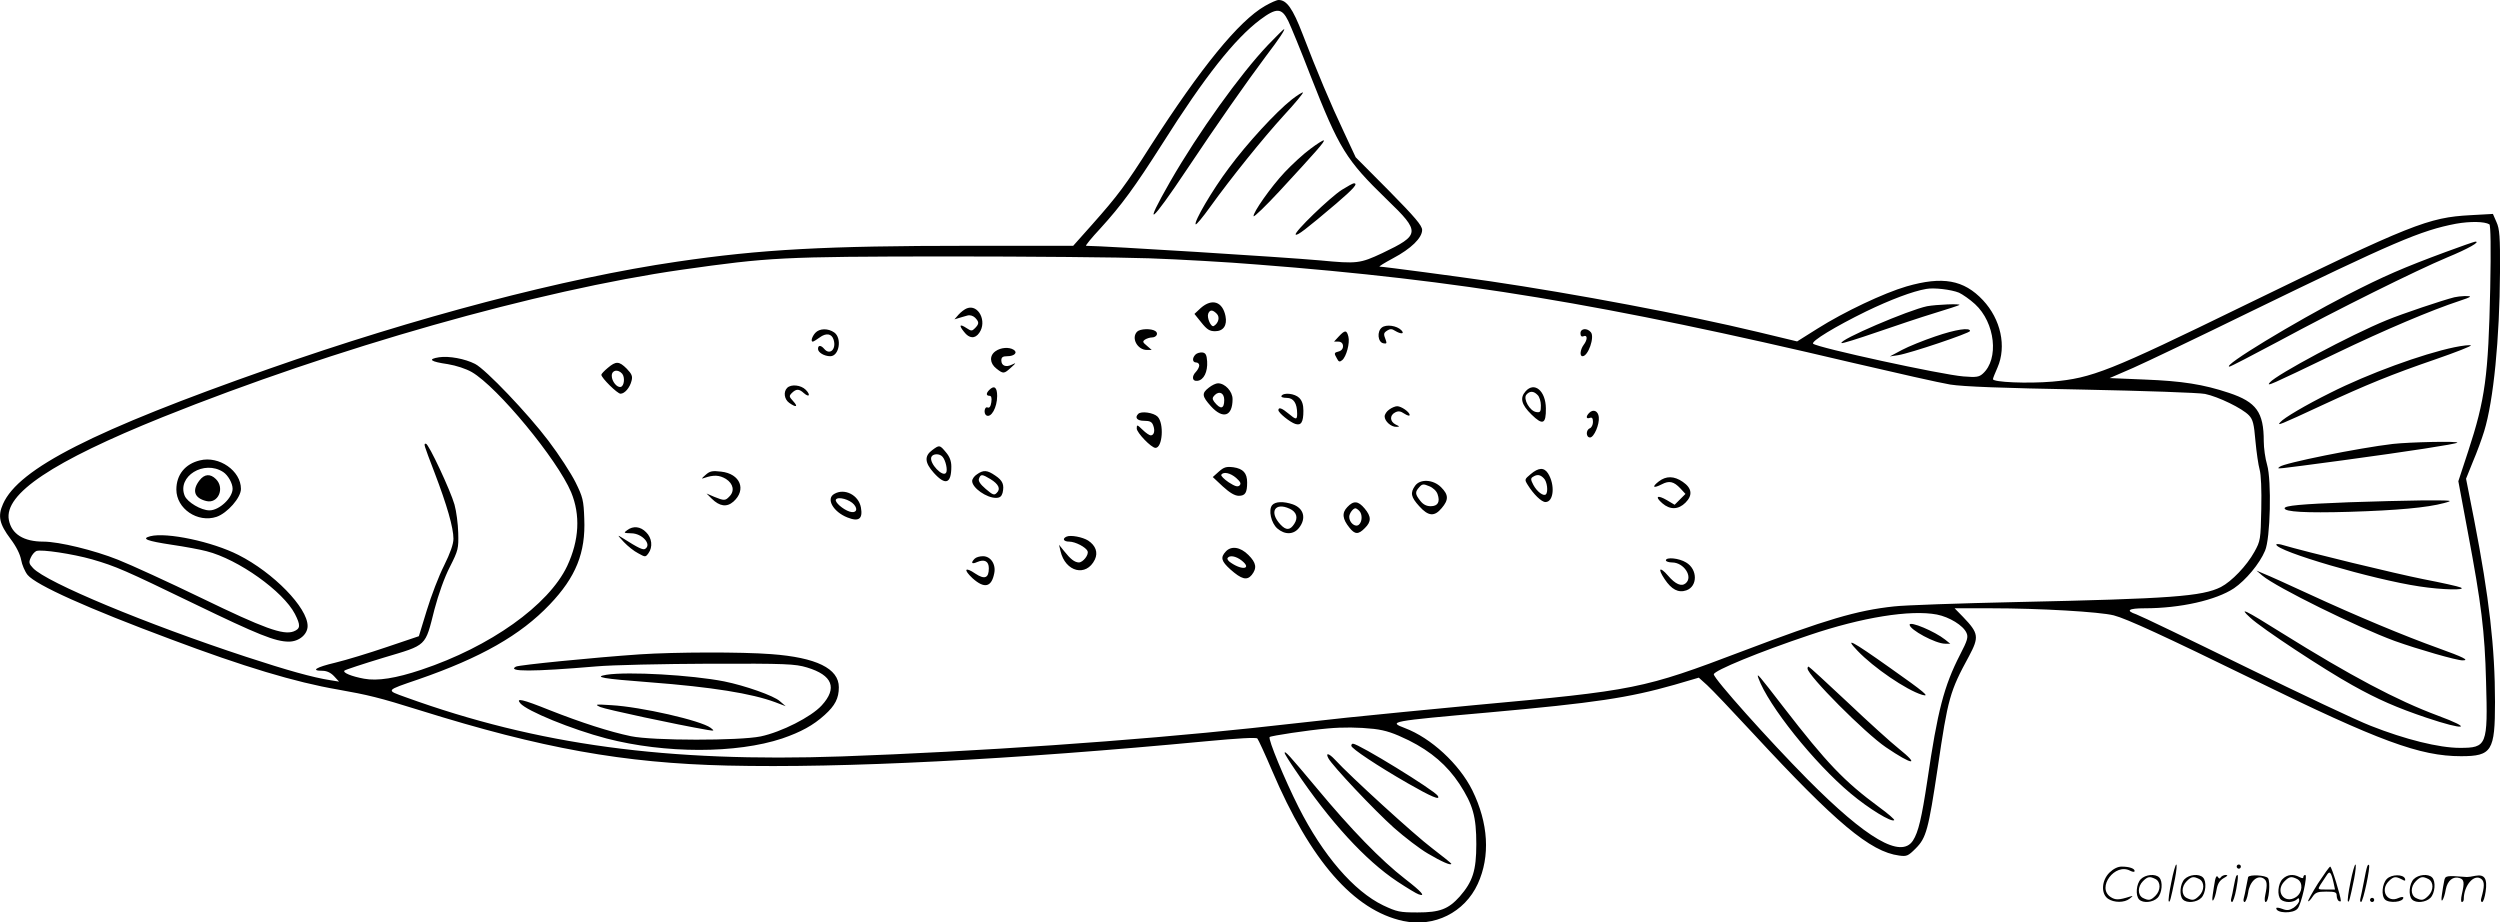 <svg version="1.0" xmlns="http://www.w3.org/2000/svg"
  viewBox="0 0 1200.052 442.815"
 preserveAspectRatio="xMidYMid meet">
<g transform="translate(-0.343,442.991) scale(0.1,-0.1)"
fill="#000000" stroke="none">
<path d="M6075 4401 c-125 -72 -306 -294 -549 -672 -120 -189 -156 -237 -281
-378 l-90 -101 -500 0 c-690 0 -999 -17 -1400 -76 -542 -79 -1256 -267 -1959
-514 -843 -296 -1203 -479 -1278 -649 -26 -58 -18 -96 36 -168 28 -37 46 -74
51 -101 4 -23 18 -56 31 -72 41 -49 288 -160 688 -309 348 -131 597 -206 801
-241 146 -26 197 -38 395 -100 586 -183 975 -253 1475 -265 559 -13 1362 28
2302 117 149 14 236 19 242 13 5 -6 37 -75 71 -155 184 -432 392 -670 629
-721 149 -32 295 41 358 178 61 133 51 292 -26 449 -63 127 -199 252 -324 299
-82 31 -71 33 403 75 511 46 670 70 892 133 l116 34 40 -36 c22 -20 121 -124
220 -231 397 -429 563 -569 702 -587 36 -5 43 -2 79 34 51 51 61 89 106 388
49 334 58 366 150 535 49 92 47 110 -28 188 l-41 42 174 0 c235 0 523 -17 590
-34 62 -16 242 -99 674 -310 600 -294 796 -366 993 -366 148 0 163 25 163 260
0 259 -28 503 -100 874 l-39 198 33 82 c19 44 43 110 54 146 45 147 74 443 76
765 1 170 -2 206 -17 239 l-17 39 -108 -6 c-202 -11 -281 -42 -1087 -434 -648
-316 -729 -348 -920 -365 -119 -10 -285 -3 -285 12 0 4 10 29 22 56 44 101 16
231 -70 323 -92 98 -194 116 -367 66 -109 -32 -298 -121 -428 -203 l-97 -61
-187 45 c-349 84 -881 184 -1288 244 -144 21 -510 70 -529 70 -6 0 23 18 64
40 87 46 140 98 140 136 0 21 -34 61 -159 188 l-160 161 -56 120 c-64 135
-130 292 -199 472 -47 122 -76 163 -115 163 -9 0 -38 -13 -66 -29z m112 -71
c12 -25 61 -143 107 -263 138 -352 170 -404 368 -596 161 -155 159 -169 -23
-256 -107 -50 -121 -52 -299 -35 -180 16 -1027 69 -1123 70 -5 0 26 38 68 83
102 112 165 198 298 407 204 323 347 503 469 595 79 59 104 58 135 -5z m5766
-977 c6 -4 8 -112 4 -307 -9 -422 -24 -533 -106 -783 l-47 -143 46 -247 c64
-340 81 -474 87 -714 9 -308 4 -319 -126 -319 -99 0 -261 40 -428 106 -65 25
-336 153 -603 284 -267 131 -502 244 -522 251 -53 18 -38 29 40 29 172 0 343
39 429 96 57 39 123 118 149 180 26 58 32 338 10 413 -9 30 -16 81 -16 113 0
139 -35 188 -167 232 -123 41 -225 57 -405 64 l-168 7 113 49 c61 27 315 148
562 269 687 334 819 391 988 423 68 12 137 11 160 -3z m-6433 -163 c141 -5
375 -18 520 -30 972 -75 1660 -189 2854 -471 210 -49 422 -97 471 -105 63 -10
249 -17 630 -24 297 -6 564 -15 593 -21 63 -13 179 -69 211 -103 19 -20 24
-41 31 -123 5 -54 14 -116 20 -137 7 -24 10 -96 8 -190 -3 -146 -4 -153 -33
-205 -37 -67 -109 -142 -161 -169 -90 -45 -238 -56 -979 -72 -275 -6 -540 -15
-590 -21 -178 -19 -327 -63 -725 -214 -482 -183 -515 -189 -1290 -260 -212
-20 -487 -47 -612 -60 -126 -14 -330 -36 -455 -50 -570 -61 -1322 -113 -1968
-136 -839 -29 -1461 55 -2094 284 -97 35 -99 31 61 86 300 104 490 212 630
359 126 132 173 249 166 412 -3 89 -7 104 -42 175 -21 42 -79 132 -130 199
-98 130 -301 343 -352 369 -49 25 -125 39 -173 32 -57 -9 -42 -21 42 -33 41
-7 87 -22 115 -38 124 -72 411 -420 477 -577 45 -109 39 -230 -19 -354 -89
-188 -370 -388 -700 -498 -122 -41 -211 -55 -275 -43 -60 11 -104 29 -94 39 4
4 89 32 188 62 211 63 198 51 244 232 19 72 48 154 74 204 40 79 42 88 40 163
-1 43 -9 104 -18 136 -19 67 -124 292 -137 292 -12 0 -12 1 41 -138 60 -157
91 -265 91 -318 0 -26 -15 -68 -45 -129 -25 -49 -62 -146 -83 -215 l-38 -124
-154 -52 c-85 -29 -197 -63 -247 -75 -93 -22 -120 -39 -62 -39 21 0 40 -9 56
-26 l24 -26 -43 7 c-83 13 -205 47 -403 112 -478 157 -959 357 -1023 426 -20
21 -21 28 -11 50 6 14 18 28 27 32 24 9 175 -14 267 -40 117 -34 157 -52 490
-213 308 -149 390 -182 455 -182 49 0 90 35 90 75 0 88 -164 256 -332 341
-126 64 -344 110 -423 90 -46 -12 -16 -23 103 -41 62 -9 137 -23 167 -31 153
-39 368 -193 424 -301 28 -55 27 -71 -6 -84 -50 -19 -143 15 -442 160 -157 76
-338 159 -401 184 -115 46 -284 87 -358 87 -95 0 -153 36 -166 104 -24 125
210 281 739 494 827 332 1804 609 2490 707 423 60 480 63 1265 64 399 0 840
-4 980 -9z m3887 -165 c17 -8 52 -32 77 -55 97 -89 116 -264 37 -334 -18 -16
-31 -18 -93 -13 -103 8 -701 138 -721 157 -12 11 107 83 254 155 116 56 224
97 289 108 36 7 120 -3 157 -18z m-106 -1545 c60 -12 126 -52 142 -88 9 -20 5
-36 -31 -105 -77 -150 -108 -269 -157 -604 -27 -179 -43 -248 -69 -288 -57
-88 -222 8 -506 294 -187 189 -450 483 -450 504 0 18 222 109 458 188 254 86
486 123 613 99z m-2702 -549 c57 -7 95 -20 167 -55 108 -54 184 -120 243 -209
65 -100 81 -157 81 -289 0 -127 -17 -180 -80 -252 -54 -60 -95 -76 -202 -76
-86 0 -99 3 -165 34 -141 68 -289 240 -406 471 -67 133 -148 328 -139 337 6 6
185 33 277 41 76 7 150 6 224 -2z M6089 4213 c-132 -139 -333 -419 -468 -654
-134 -234 -96 -206 82 61 140 210 287 420 377 540 65 85 94 130 87 130 -2 0
-38 -35 -78 -77z M6204 3952 c-76 -60 -215 -211 -302 -329 -79 -105 -169 -259
-159 -270 3 -3 34 34 69 83 100 139 252 328 355 441 53 57 93 106 91 109 -3 2
-27 -13 -54 -34z M6293 3715 c-34 -25 -88 -75 -122 -111 -67 -71 -155 -197
-150 -212 2 -5 58 49 124 120 179 194 218 238 213 244 -3 2 -32 -16 -65 -41z
M6445 3519 c-58 -37 -232 -205 -222 -215 7 -7 49 25 195 149 84 72 106 97 84
97 -4 0 -30 -14 -57 -31z M11745 3221 c-205 -76 -298 -116 -475 -207 -254
-131 -602 -342 -565 -344 6 0 111 55 235 121 287 155 662 341 810 403 102 42
163 77 135 76 -6 -1 -68 -22 -140 -49z M11785 3003 c-56 -14 -250 -79 -325
-110 -172 -70 -529 -261 -561 -299 -17 -21 -6 -16 316 139 239 115 462 209
593 252 28 9 52 18 52 21 0 5 -49 3 -75 -3z M11785 2763 c-153 -32 -414 -127
-596 -219 -117 -58 -224 -121 -240 -141 -16 -18 -9 -16 206 84 205 95 329 146
539 218 98 34 175 64 170 67 -5 3 -40 -1 -79 -9z M11490 2299 c-162 -19 -526
-92 -544 -110 -13 -12 -38 -14 301 31 324 44 544 78 552 85 7 8 -228 3 -309
-6z M11280 2019 c-231 -9 -310 -16 -310 -29 0 -17 99 -23 310 -17 229 7 374
20 455 42 48 13 43 13 -100 13 -82 -1 -242 -5 -355 -9z M10930 1816 c0 -32
465 -168 687 -201 109 -17 231 -19 198 -5 -11 5 -92 23 -180 40 -126 25 -557
129 -682 166 -13 3 -23 3 -23 0z M10863 1667 c68 -57 456 -248 636 -314 112
-40 296 -93 325 -93 35 0 5 15 -117 59 -159 57 -392 154 -617 258 -102 47
-201 92 -220 99 l-35 15 28 -24z M10805 1465 c54 -51 355 -249 490 -324 123
-69 216 -109 355 -156 187 -63 231 -55 55 10 -196 73 -417 190 -749 397 -177
111 -210 127 -151 73z M5768 2952 l-31 -29 33 -41 c27 -34 40 -42 66 -42 40 0
59 28 50 73 -14 69 -64 86 -118 39z m76 -28 c16 -16 9 -45 -14 -59 -13 -8 -34
39 -27 59 8 20 21 20 41 0z M4645 2950 c-11 -4 -29 -18 -40 -30 l-20 -23 20 6
c11 3 29 9 41 12 13 4 27 0 38 -10 20 -21 20 -29 0 -50 -15 -15 -18 -15 -41 0
-33 22 -38 14 -12 -18 25 -33 53 -34 73 -5 39 55 -4 139 -59 118z M6637 2858
c-25 -19 -20 -71 7 -76 15 -3 17 0 12 14 -12 31 -12 35 6 47 14 9 23 9 38 -1
28 -17 48 -16 30 3 -22 22 -72 29 -93 13z M3917 2832 c-16 -18 -23 -42 -12
-42 3 0 18 9 33 20 31 23 58 19 67 -11 14 -45 -18 -76 -45 -44 -16 19 -30 19
-30 0 0 -17 30 -35 59 -35 43 0 57 87 19 114 -30 21 -71 20 -91 -2z M5462
2838 c-30 -30 1 -88 47 -88 l23 0 -23 20 c-21 17 -22 21 -9 30 8 5 23 10 32
10 23 0 34 20 17 31 -20 13 -73 11 -87 -3z M7590 2830 c0 -13 5 -18 15 -14 19
8 20 -16 0 -42 -16 -22 -20 -54 -5 -54 27 0 59 92 40 115 -18 22 -50 19 -50
-5z M6430 2815 l-23 -25 21 0 c29 0 30 -40 2 -47 -23 -6 -24 -8 -9 -34 8 -16
13 -18 25 -8 20 16 38 83 30 113 -8 32 -16 33 -46 1z M4782 2744 c-30 -21 -28
-58 4 -83 34 -27 37 -26 71 5 25 22 25 24 5 14 -30 -15 -52 -6 -52 20 0 15 7
20 29 20 34 0 51 18 30 31 -22 14 -62 11 -87 -7z M5742 2728 c-17 -17 -15 -38
3 -38 8 0 15 -6 15 -14 0 -8 -7 -21 -15 -30 -23 -23 -19 -48 7 -44 30 4 49 43
46 93 -2 31 -7 41 -23 43 -11 1 -26 -3 -33 -10z M2921 2664 c-17 -14 -31 -29
-31 -33 0 -15 77 -91 92 -91 20 0 45 29 53 62 6 22 1 33 -23 58 -37 37 -52 37
-91 4z m69 -28 c14 -17 10 -58 -6 -63 -18 -6 -44 26 -44 53 0 28 30 33 50 10z
M5806 2569 c-35 -27 -33 -41 10 -89 58 -64 104 -49 104 34 0 37 -36 76 -70 76
-10 0 -29 -9 -44 -21z m74 -59 c0 -44 -18 -47 -48 -9 -10 14 -10 20 3 33 22
21 45 9 45 -24z M3782 2568 c-19 -19 -14 -55 10 -72 34 -24 44 -19 19 8 -20
22 -21 25 -6 40 21 20 34 20 57 -1 26 -23 34 -9 9 16 -23 23 -70 28 -89 9z
M4752 2558 c-16 -16 -15 -28 1 -28 9 0 12 -10 9 -31 -3 -20 -9 -29 -18 -25
-15 6 -20 -29 -6 -38 23 -14 52 38 52 93 0 42 -14 53 -38 29z M7327 2552 c-29
-32 -21 -64 28 -112 54 -53 70 -46 69 30 -1 84 -55 129 -97 82z m57 -18 c9 -8
16 -31 16 -50 0 -31 -3 -35 -22 -32 -31 4 -64 63 -48 83 16 19 35 19 54 -1z
M6155 2530 c-4 -6 7 -10 25 -10 33 0 50 -26 50 -76 0 -30 -5 -30 -42 1 -31 26
-48 32 -48 16 0 -13 56 -58 81 -66 28 -9 39 8 39 63 0 29 -6 48 -20 62 -21 21
-74 27 -85 10z M6672 2464 c-12 -8 -22 -23 -22 -33 0 -23 31 -51 56 -50 17 0
17 2 -3 11 -28 14 -30 44 -3 58 15 8 26 7 45 -6 14 -9 25 -12 25 -6 0 14 -40
42 -60 42 -9 0 -26 -7 -38 -16z M7632 2448 c-17 -17 -15 -31 3 -24 11 4 15 -2
15 -20 0 -13 -7 -27 -15 -30 -20 -8 -19 -44 1 -44 19 0 46 63 42 98 -3 29 -26
40 -46 20z M5467 2443 c-18 -18 -5 -33 28 -33 28 0 38 -5 44 -22 10 -26 4 -48
-12 -48 -6 0 -24 12 -39 27 -26 25 -28 26 -28 6 0 -20 70 -93 90 -93 34 0 42
118 10 150 -19 19 -79 28 -93 13z M4478 2269 c-38 -28 -36 -60 8 -109 56 -62
84 -52 84 30 0 27 -8 48 -26 69 -30 36 -31 36 -66 10z m50 -32 c15 -17 25 -64
17 -76 -15 -25 -82 45 -71 75 7 17 40 18 54 1z M963 2220 c-71 -17 -113 -69
-113 -140 0 -92 102 -161 193 -131 52 18 117 92 117 134 0 87 -105 160 -197
137z m112 -56 c23 -15 45 -54 45 -80 0 -44 -64 -104 -111 -104 -40 0 -106 39
-119 70 -38 93 93 174 185 114z M961 2124 c-37 -48 -25 -85 32 -99 57 -15 91
61 47 105 -27 27 -55 25 -79 -6z M5854 2166 l-29 -26 48 -45 c34 -31 58 -45
77 -45 31 0 40 15 40 64 0 45 -19 66 -66 73 -34 4 -45 1 -70 -21z m83 -30 c21
-19 25 -27 17 -36 -9 -9 -22 -5 -53 15 -22 15 -38 31 -35 36 10 16 43 9 71
-15z M7351 2154 c-30 -25 -30 -26 -14 -52 28 -45 66 -82 85 -82 40 0 47 83 12
138 -19 29 -45 28 -83 -4z m63 -20 c16 -15 22 -65 10 -77 -11 -11 -43 13 -60
45 -13 25 -14 32 -2 39 20 13 35 11 52 -7z M3390 2150 c-21 -18 -21 -20 -5
-14 44 15 71 14 103 -5 36 -23 43 -59 16 -85 -19 -20 -25 -20 -72 -1 l-37 16
25 -25 c38 -37 72 -42 104 -14 64 57 33 134 -59 144 -42 5 -54 3 -75 -16z
M4693 2153 c-13 -8 -23 -23 -23 -32 0 -33 69 -81 114 -81 19 0 27 7 32 24 9
39 1 59 -35 83 -39 27 -57 28 -88 6z m65 -23 c39 -24 50 -47 30 -66 -12 -13
-19 -10 -53 19 -27 23 -37 39 -32 50 8 22 15 21 55 -3z M7966 2119 c-35 -27
-27 -35 14 -14 36 19 58 14 90 -20 l24 -26 -26 -26 -26 -26 -37 22 c-46 27
-60 18 -22 -15 37 -32 77 -31 111 3 36 36 31 70 -13 100 -42 29 -80 29 -115 2z
M6796 2098 c-24 -34 -20 -54 20 -98 44 -49 73 -51 108 -9 34 40 33 64 -3 100
-38 38 -101 41 -125 7z m108 -40 c13 -37 2 -58 -33 -58 -20 0 -36 8 -50 26
-25 32 -26 42 -5 65 14 16 20 17 48 5 18 -7 35 -23 40 -38z M4008 2059 c-41
-23 -5 -86 63 -113 55 -22 75 -7 65 48 -11 60 -79 94 -128 65z m95 -51 c21
-25 9 -43 -21 -34 -32 10 -73 46 -66 58 10 16 67 0 87 -24z M6110 2005 c-19
-23 -5 -86 25 -112 36 -31 78 -30 104 3 36 46 23 94 -30 113 -44 15 -84 14
-99 -4z m84 -17 c33 -15 42 -43 22 -73 -20 -31 -39 -32 -66 -3 -56 60 -27 109
44 76z M6471 1996 c-27 -28 -24 -57 10 -99 26 -33 43 -34 74 -2 32 31 31 56
-1 94 -31 37 -53 39 -83 7z m57 -18 c16 -16 15 -53 -2 -67 -17 -14 -46 10 -46
38 0 16 18 41 30 41 3 0 11 -5 18 -12z M3014 1885 c-18 -13 -17 -14 19 -15 53
0 101 -54 67 -75 -10 -6 -32 4 -106 51 -29 18 -29 18 4 -18 19 -20 49 -44 69
-54 34 -19 35 -19 49 0 22 30 17 74 -11 101 -27 28 -62 32 -91 10z M5123 1854
c-22 -10 -14 -24 13 -24 29 0 81 -27 88 -46 7 -17 -22 -54 -42 -54 -21 1 -40
16 -71 55 l-24 30 7 -30 c23 -101 124 -126 165 -41 16 34 4 67 -32 91 -27 17
-84 28 -104 19z M5887 1782 c-26 -28 -21 -46 22 -85 54 -48 80 -55 103 -27 26
33 22 58 -16 96 -39 39 -83 45 -109 16z m77 -43 c49 -39 5 -49 -51 -11 -13 8
-20 18 -17 23 9 15 40 10 68 -12z M4682 1748 c-20 -20 -14 -28 12 -16 35 15
56 4 56 -30 0 -47 -20 -55 -64 -26 -51 35 -60 21 -14 -22 57 -51 91 -43 104
24 9 43 -17 82 -54 82 -16 0 -33 -5 -40 -12z M8000 1740 c0 -5 14 -10 30 -10
56 0 102 -69 65 -100 -20 -17 -49 -5 -85 37 -40 46 -51 35 -16 -17 33 -50 66
-67 104 -54 55 19 55 101 -1 134 -34 21 -97 27 -97 10z M3076 1289 c-220 -15
-581 -51 -596 -59 -45 -25 79 -25 385 1 77 7 322 12 545 13 369 1 410 -1 467
-18 123 -37 147 -99 71 -182 -51 -56 -194 -128 -293 -149 -102 -21 -518 -21
-623 1 -101 21 -238 65 -390 125 -132 53 -164 60 -141 33 31 -37 246 -125 414
-169 281 -73 624 -73 843 0 90 31 149 63 204 113 50 45 68 80 68 133 0 90
-108 143 -325 159 -142 11 -462 10 -629 -1z M2915 1191 c-65 -11 -20 -19 205
-36 302 -23 492 -54 605 -96 l50 -19 -28 24 c-28 26 -168 75 -267 95 -158 31
-461 48 -565 32z M2885 1036 c25 -11 364 -84 515 -110 33 -5 34 -5 15 10 -46
35 -334 101 -478 109 -77 5 -80 4 -52 -9z M9254 2960 c-88 -18 -425 -162 -411
-177 3 -3 79 21 169 52 90 31 215 73 278 92 63 19 117 37 119 39 7 7 -112 2
-155 -6z M9293 2815 c-56 -19 -128 -48 -160 -65 l-58 -31 40 6 c57 9 345 106
345 116 0 18 -68 8 -167 -26z M9170 1431 c0 -24 125 -91 170 -91 l25 0 -25 20
c-49 39 -170 90 -170 71z M8920 1306 c77 -81 234 -188 309 -211 43 -13 13 12
-153 129 -186 132 -221 150 -156 82z M8680 1221 c0 -33 277 -311 376 -378 128
-87 167 -91 61 -6 -34 27 -145 127 -245 222 -100 94 -184 171 -187 171 -3 0
-5 -4 -5 -9z M8444 1175 c47 -131 267 -407 443 -554 87 -73 197 -140 209 -128
3 3 -29 31 -73 63 -168 124 -250 210 -458 479 -121 157 -131 169 -121 140z
M6490 850 c0 -13 125 -96 271 -180 115 -66 159 -84 144 -60 -17 27 -380 250
-407 250 -5 0 -8 -4 -8 -10z M6170 815 c0 -3 23 -41 52 -83 165 -246 336 -432
488 -533 47 -31 93 -59 103 -62 37 -13 14 13 -65 74 -116 90 -258 236 -425
437 -133 159 -153 181 -153 167z M6380 790 c19 -36 221 -250 315 -334 51 -45
124 -101 162 -123 66 -39 113 -60 113 -49 0 2 -42 36 -93 75 -80 60 -393 345
-466 425 -29 31 -46 34 -31 6z M10426 194 c-10 -47 -15 -88 -12 -91 5 -6 9 7
30 110 7 37 10 67 6 67 -4 0 -15 -39 -24 -86z M10740 270 c0 -5 5 -10 10 -10
6 0 10 5 10 10 0 6 -4 10 -10 10 -5 0 -10 -4 -10 -10z M11286 194 c-10 -47
-15 -88 -12 -91 5 -6 9 7 30 110 7 37 10 67 6 67 -4 0 -15 -39 -24 -86z
M11366 269 c-3 -8 -10 -41 -16 -74 -6 -33 -14 -68 -16 -77 -3 -10 -1 -18 3
-18 10 0 46 171 38 178 -2 3 -7 -1 -9 -9z M10129 241 c-38 -38 -41 -101 -7
-125 29 -20 79 -20 104 0 18 14 18 15 1 10 -53 -17 -69 -17 -92 -2 -69 45 21
166 94 126 12 -6 21 -7 21 -1 0 12 -25 21 -62 21 -19 0 -39 -10 -59 -29z
M11130 189 c-28 -45 -49 -83 -47 -85 2 -3 12 7 21 21 14 21 24 25 66 25 43 0
50 -3 50 -19 0 -11 5 -23 10 -26 6 -3 10 -3 10 1 0 20 -44 164 -51 164 -4 0
-30 -37 -59 -81z m75 4 l7 -33 -42 0 c-42 0 -42 0 -28 23 8 12 21 32 29 44 15
25 22 18 34 -34z M10280 210 c-22 -22 -27 -79 -8 -98 19 -19 66 -14 88 8 22
22 27 79 8 98 -19 19 -66 14 -88 -8z m71 0 c25 -14 25 -54 -1 -80 -23 -23 -33
-24 -61 -10 -25 14 -25 54 1 80 23 23 33 24 61 10z M10490 210 c-22 -22 -27
-79 -8 -98 19 -19 66 -14 88 8 22 22 27 79 8 98 -19 19 -66 14 -88 -8z m71 0
c25 -14 25 -54 -1 -80 -23 -23 -33 -24 -61 -10 -25 14 -25 54 1 80 23 23 33
24 61 10z M10636 204 c-3 -16 -8 -47 -11 -69 -8 -51 10 -26 19 27 5 27 15 42
34 53 18 10 22 14 10 15 -9 0 -20 -5 -24 -11 -5 -8 -9 -8 -14 1 -5 8 -10 3
-14 -16z M10737 223 c-2 -4 -7 -26 -11 -48 -4 -22 -9 -48 -12 -57 -3 -10 -1
-18 4 -18 4 0 14 28 20 62 11 58 10 81 -1 61z M10795 220 c-1 -3 -5 -23 -9
-45 -4 -22 -9 -48 -12 -57 -3 -10 -1 -18 4 -18 5 0 13 20 17 45 7 53 44 87 74
68 17 -11 19 -28 8 -80 -4 -18 -3 -33 2 -33 16 0 24 99 11 115 -12 14 -87 18
-95 5z M10960 210 c-22 -22 -27 -79 -8 -98 7 -7 24 -12 38 -12 14 0 31 5 38
12 9 9 12 8 12 -5 0 -9 -12 -24 -26 -34 -21 -13 -32 -15 -55 -6 -16 6 -29 8
-29 3 0 -24 81 -27 102 -2 18 19 50 162 37 162 -5 0 -9 -5 -9 -10 0 -7 -6 -7
-19 0 -30 16 -59 12 -81 -10z m71 0 c29 -16 25 -65 -6 -86 -56 -37 -103 28
-55 76 23 23 33 24 61 10z M11461 211 c-23 -23 -28 -80 -9 -99 19 -19 88 -13
88 9 0 5 -11 4 -24 -2 -54 -25 -89 38 -46 81 23 23 33 24 62 9 16 -9 19 -8 16
3 -8 22 -64 22 -87 -1z M11590 210 c-22 -22 -27 -79 -8 -98 19 -19 66 -14 88
8 22 22 27 79 8 98 -19 19 -66 14 -88 -8z m71 0 c25 -14 25 -54 -1 -80 -23
-23 -33 -24 -61 -10 -25 14 -25 54 1 80 23 23 33 24 61 10z M11736 201 c-3
-14 -8 -44 -11 -66 -8 -51 10 -26 19 27 8 41 35 63 66 53 22 -7 24 -21 11 -77
-5 -22 -5 -38 0 -38 5 0 9 6 9 13 0 68 51 125 85 97 15 -13 15 -35 -1 -92 -3
-10 -1 -18 4 -18 6 0 13 23 17 50 9 63 -5 84 -49 76 -17 -4 -35 -6 -41 -6
-101 8 -104 7 -109 -19z M11380 110 c0 -5 5 -10 10 -10 6 0 10 5 10 10 0 6 -4
10 -10 10 -5 0 -10 -4 -10 -10z"/>
</g>
</svg>
